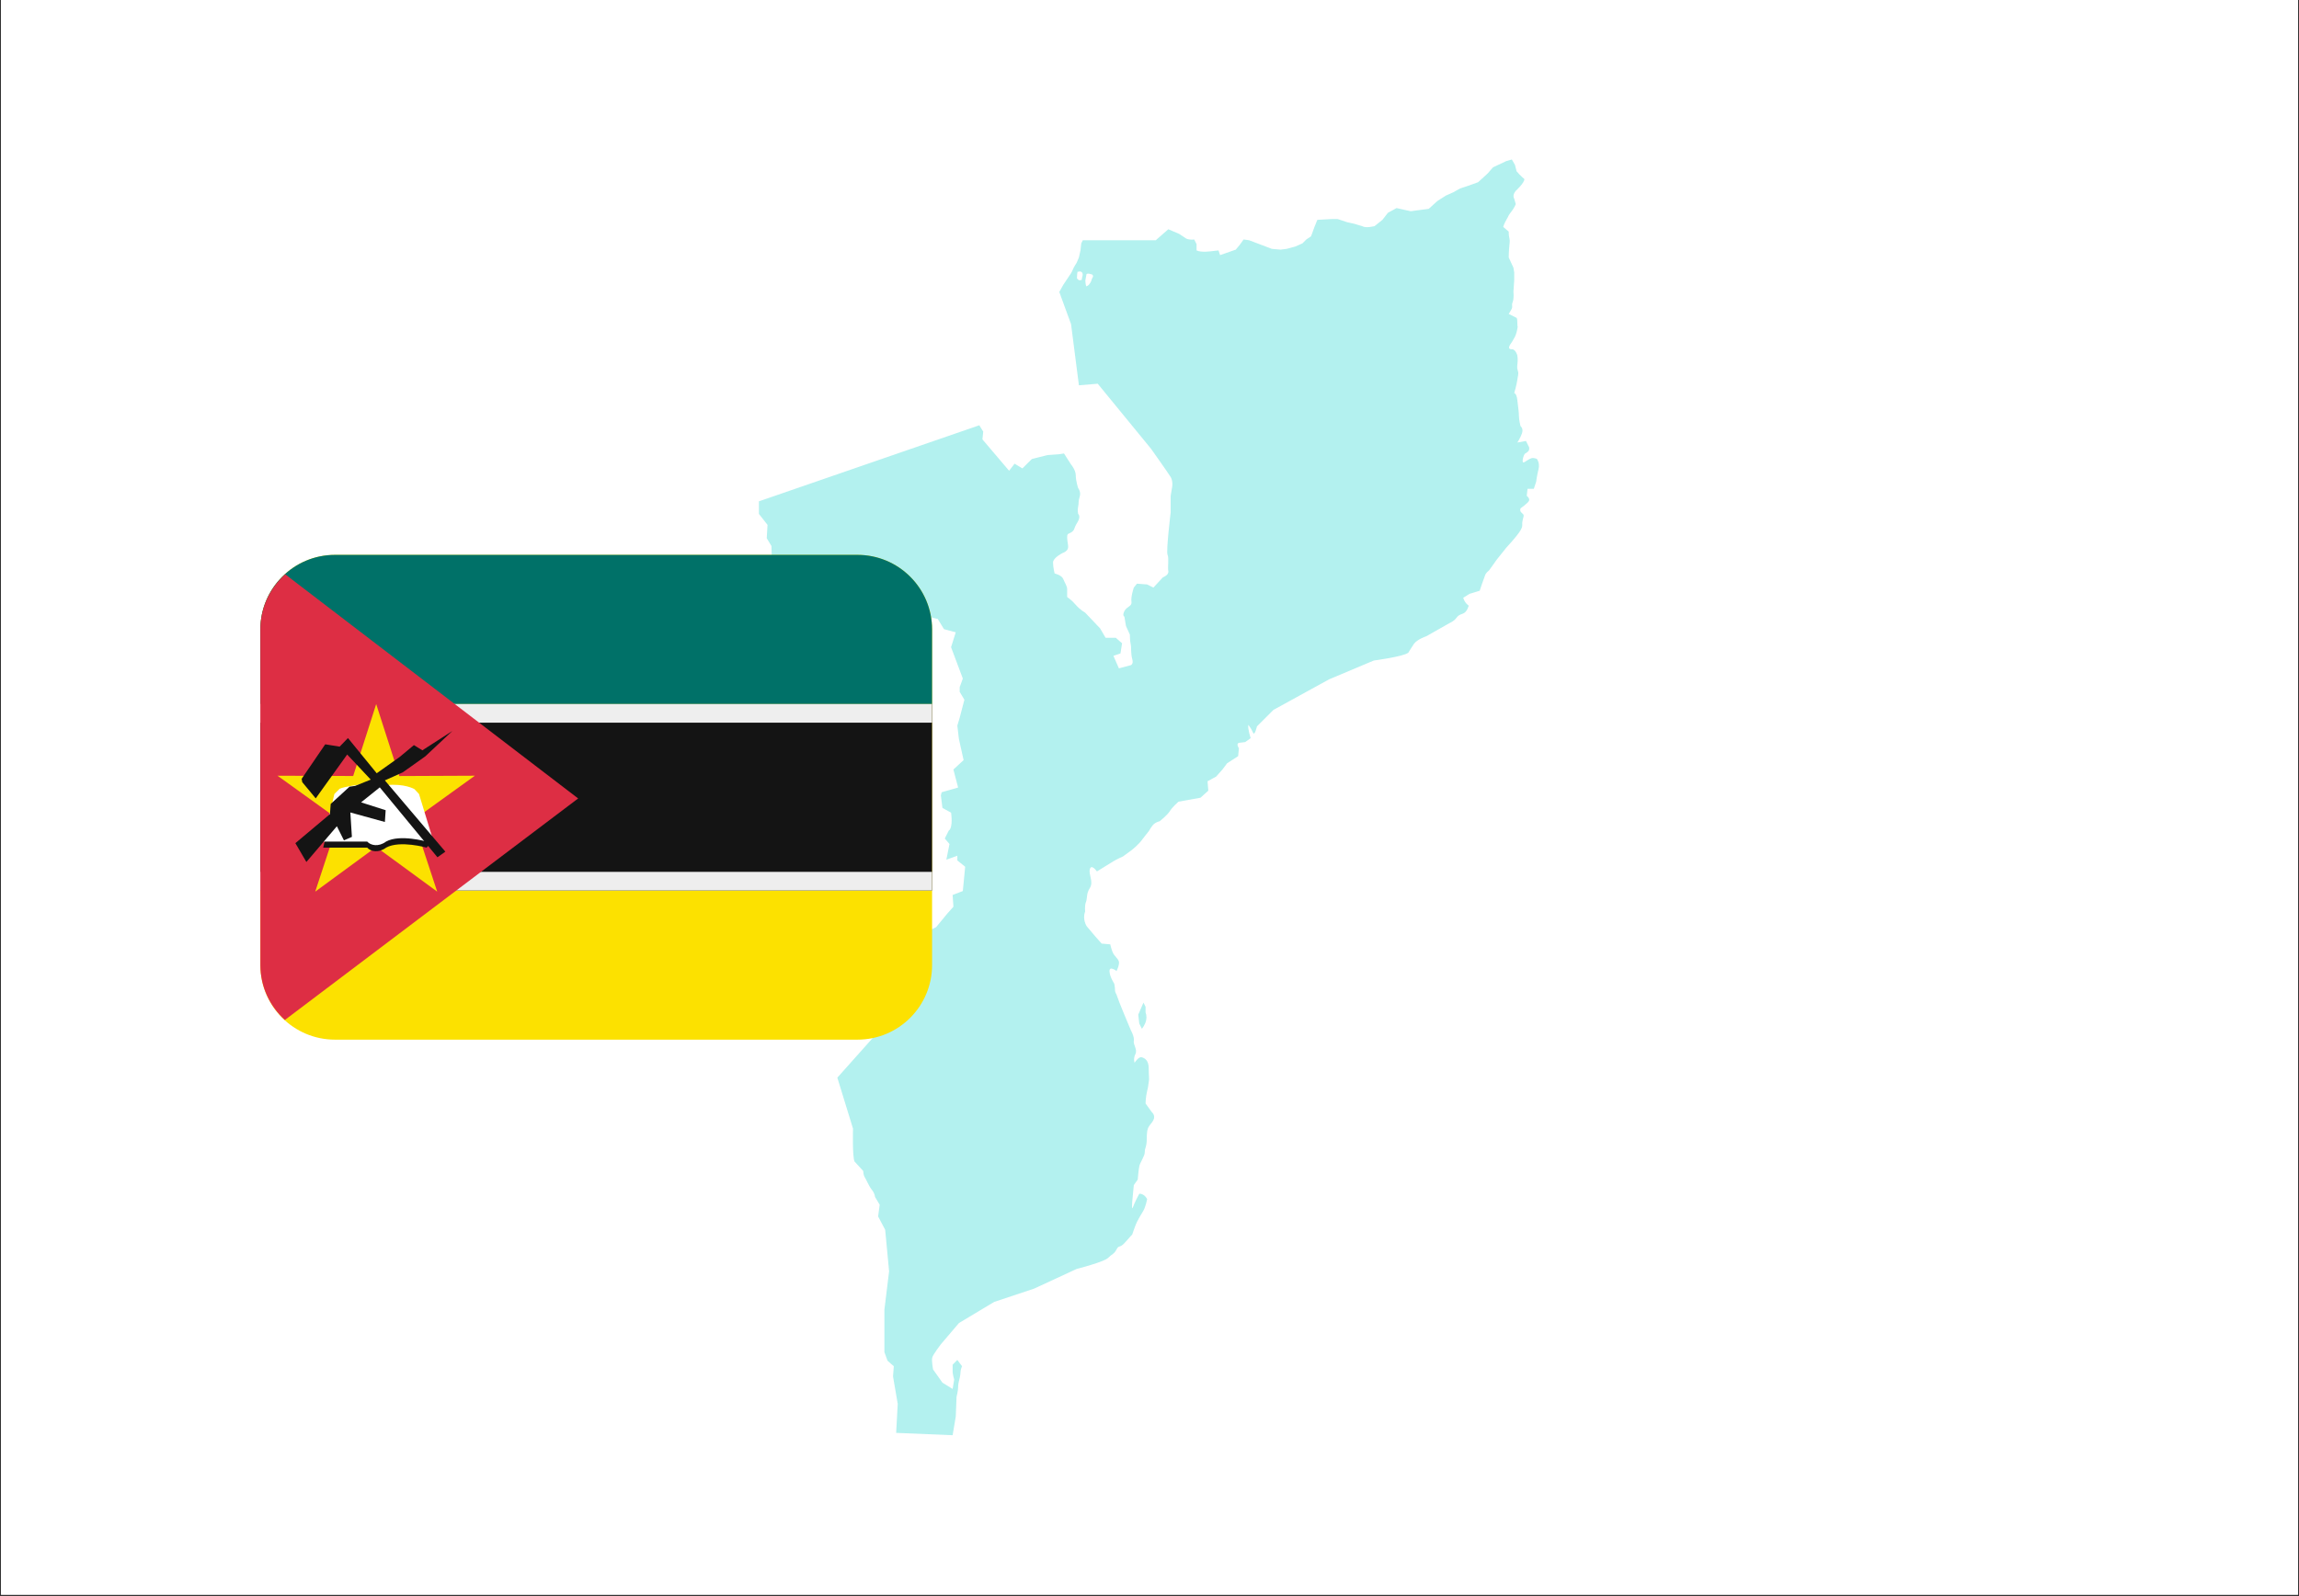 <svg xmlns="http://www.w3.org/2000/svg" xmlns:xlink="http://www.w3.org/1999/xlink" width="1080" zoomAndPan="magnify" viewBox="0 0 810 562.5" height="750" preserveAspectRatio="xMidYMid meet" version="1.0"><rect x="0" y="0" width="810" height="562.5" fill="#333333" stroke="none"/><defs><filter x="0%" y="0%" width="100%" height="100%" id="69a46f5275"><feColorMatrix values="0 0 0 0 1 0 0 0 0 1 0 0 0 0 1 0 0 0 1 0" color-interpolation-filters="sRGB"/></filter><clipPath id="6f2225d37f"><path d="M 0.359 0 L 809.641 0 L 809.641 562 L 0.359 562 Z M 0.359 0 " clip-rule="nonzero"/></clipPath><mask id="600566059b"><g filter="url(#69a46f5275)"><rect x="-81" width="972" fill="#000000" y="-56.25" height="675" fill-opacity="0.3"/></g></mask><clipPath id="7e586e4604"><path d="M 0.309 0.199 L 275.52 0.199 L 275.52 449.801 L 0.309 449.801 Z M 0.309 0.199 " clip-rule="nonzero"/></clipPath><clipPath id="45b66272fa"><rect x="0" width="276" y="0" height="450"/></clipPath><clipPath id="8b2c4f57e1"><path d="M 91.668 195.547 L 328.461 195.547 L 328.461 366.395 L 91.668 366.395 Z M 91.668 195.547 " clip-rule="nonzero"/></clipPath><clipPath id="4333a68474"><path d="M 91.668 248 L 328.461 248 L 328.461 314 L 91.668 314 Z M 91.668 248 " clip-rule="nonzero"/></clipPath><clipPath id="d61bd3cd35"><path d="M 91.668 195.547 L 328.461 195.547 L 328.461 249 L 91.668 249 Z M 91.668 195.547 " clip-rule="nonzero"/></clipPath><clipPath id="b942a6f1ca"><path d="M 91.668 248 L 328.461 248 L 328.461 314 L 91.668 314 Z M 91.668 248 " clip-rule="nonzero"/></clipPath><clipPath id="af04370c16"><path d="M 91.668 202 L 204 202 L 204 360 L 91.668 360 Z M 91.668 202 " clip-rule="nonzero"/></clipPath></defs><g clip-path="url(#6f2225d37f)"><path fill="#ffffff" d="M 0.359 0 L 809.641 0 L 809.641 562 L 0.359 562 Z M 0.359 0 " fill-opacity="1" fill-rule="nonzero"/><path fill="#ffffff" d="M 0.359 0 L 809.641 0 L 809.641 562 L 0.359 562 Z M 0.359 0 " fill-opacity="1" fill-rule="nonzero"/></g><g mask="url(#600566059b)"><g transform="matrix(1, 0, 0, 1, 267, 56)"><g clip-path="url(#45b66272fa)"><g clip-path="url(#7e586e4604)"><path fill="#00cfc8" d="M 117.965 41.789 C 117.551 42.41 117.617 42.824 117.273 43.445 C 116.926 44.066 116.375 44.758 116.027 44.758 C 115.684 44.758 115.961 45.312 115.684 44.758 C 115.406 44.207 115.406 42.758 115.406 42.758 L 115.82 40.543 C 115.82 40.543 116.375 40.336 116.859 40.477 C 117.344 40.613 117.824 40.754 117.824 40.754 C 117.824 40.754 118.379 41.168 117.965 41.789 Z M 114.441 41.027 C 114.301 41.512 114.094 42.688 114.094 42.688 L 113.129 42.758 L 112.438 42.133 L 112.508 40.613 L 112.645 39.785 L 113.68 39.648 L 114.234 39.992 C 114.234 39.992 114.578 40.543 114.441 41.027 Z M 274.508 105.762 C 274.508 105.762 273.402 105.211 272.574 105.484 C 271.746 105.762 271.469 106.035 270.086 106.867 C 268.812 107.633 269.812 104.102 270.363 103.824 C 270.914 103.551 270.363 103.824 271.191 103.273 C 272.023 102.719 271.746 101.617 271.746 101.617 L 270.641 99.406 L 267.602 99.957 C 267.602 99.957 268.707 98.301 269.258 96.641 C 269.812 94.984 268.707 94.156 268.707 94.156 C 268.707 94.156 268.152 91.945 268.152 90.562 C 268.152 89.18 267.875 87.523 267.602 85.035 C 267.324 82.547 266.496 82.547 266.496 82.547 C 266.496 82.547 267.324 79.785 267.602 77.852 C 267.875 75.914 267.602 77.852 267.875 76.191 C 268.152 74.535 267.324 74.535 267.602 72.602 C 267.875 70.664 267.602 69.285 267.602 69.285 C 267.602 69.285 267.047 67.074 265.664 67.074 C 265.664 67.074 263.457 67.352 265.664 64.586 L 266.77 62.652 C 266.77 62.652 267.324 61.547 267.602 59.887 C 267.875 58.23 267.602 59.887 267.602 57.953 C 267.602 56.02 267.324 56.02 267.324 56.02 L 264.562 54.637 C 264.562 54.637 264.562 54.637 265.391 53.258 C 266.219 51.875 265.391 51.875 265.941 50.492 C 266.496 49.113 266.219 46.902 266.219 46.902 L 266.496 42.758 L 266.496 39.992 L 266.219 38.336 L 264.562 34.742 C 264.562 34.742 264.562 32.531 264.836 30.043 C 265.113 27.559 264.562 28.387 264.562 25.625 L 262.625 23.965 C 262.625 23.965 262.902 22.859 263.73 21.477 C 264.562 20.098 264.285 20.098 265.391 18.715 C 266.496 17.332 267.047 15.949 267.047 15.949 L 266.496 14.016 C 266.496 14.016 265.664 12.91 267.047 11.254 C 267.047 11.254 270.086 8.488 270.086 7.109 C 270.086 7.109 268.707 6.004 267.324 4.344 L 266.77 2.137 L 265.664 0.199 L 263.73 0.754 L 259.035 2.965 L 257.102 5.176 L 253.785 8.211 L 250.742 9.32 L 247.426 10.426 L 244.941 11.805 L 242.453 12.91 L 239.414 14.848 L 236.375 17.609 L 234.164 17.887 L 230.02 18.438 L 225.043 17.332 L 222.004 18.992 L 220.07 21.477 L 217.309 23.688 C 217.309 23.688 214.266 24.516 212.887 23.688 L 210.121 22.859 L 207.633 22.309 L 204.32 21.203 L 202.109 21.203 L 197.133 21.477 L 196.027 24.242 L 194.922 27.281 L 193.266 28.387 L 191.883 29.77 L 189.398 30.875 L 186.355 31.703 L 184.148 31.977 L 181.105 31.703 L 173.094 28.664 L 171.16 28.387 L 169.777 30.32 L 168.395 31.977 L 162.867 33.914 C 162.867 33.914 162.867 33.914 162.316 32.254 L 159.828 32.531 C 159.828 32.531 156.234 33.086 154.578 32.254 L 154.578 30.043 L 153.75 28.387 C 153.75 28.387 152.367 28.664 150.984 28.109 L 148.5 26.453 L 144.629 24.793 L 140.207 28.664 L 114.508 28.664 L 113.957 29.77 L 113.68 32.254 L 113.129 34.742 L 112.297 36.676 C 112.297 36.676 111.195 38.336 110.918 39.164 C 110.641 39.992 109.812 41.098 109.812 41.098 L 107.602 44.414 L 106.219 46.902 L 110.363 58.23 L 113.129 79.785 L 119.758 79.23 L 138.551 102.168 C 138.551 102.168 144.629 110.734 145.461 112.117 C 146.289 113.5 146.012 115.434 146.012 115.434 L 145.461 118.746 L 145.461 124.551 C 145.461 124.551 143.801 138.367 144.355 139.473 C 144.906 140.578 144.355 143.895 144.629 145.277 C 144.906 146.66 142.695 147.488 142.695 147.488 L 139.379 151.078 L 137.168 149.973 L 133.578 149.699 L 132.473 151.078 C 132.473 151.078 131.367 154.395 131.641 156.055 C 131.918 157.711 129.984 157.711 129.156 159.371 C 128.328 161.027 129.156 161.305 129.156 161.305 L 129.707 164.621 L 131.09 167.66 C 131.09 167.66 131.09 169.871 131.367 170.977 C 131.641 172.082 131.367 174.293 131.918 176.227 C 132.473 178.16 131.367 178.438 131.367 178.438 L 127.223 179.543 L 125.285 175.121 L 127.773 174.293 L 128.328 170.699 L 126.117 168.766 L 122.523 168.766 L 120.59 165.449 L 115.34 159.922 C 115.34 159.922 113.402 158.816 112.023 157.16 C 110.641 155.5 108.984 154.395 108.984 154.395 C 108.984 154.395 108.984 152.738 108.984 151.633 C 108.984 150.527 108.152 149.422 107.602 148.039 C 107.047 146.66 104.562 146.105 104.562 146.105 C 104.562 146.105 104.008 143.895 104.008 142.238 C 104.008 140.578 107.324 138.922 107.324 138.922 C 107.324 138.922 108.984 138.367 109.258 137.262 C 109.535 136.156 108.984 135.051 108.984 133.395 C 108.984 131.738 109.535 132.289 110.641 131.461 C 111.746 130.629 111.195 130.355 112.574 128.145 C 113.957 125.934 112.852 125.105 112.852 125.105 C 112.852 125.105 112.574 123.723 112.852 122.617 C 113.129 121.512 112.852 120.684 113.402 119.023 C 113.957 117.367 112.852 115.984 112.852 115.984 C 112.852 115.984 112.023 113.5 112.023 111.562 C 112.023 109.629 110.363 107.695 110.363 107.695 L 107.879 103.824 L 105.941 104.102 L 102.074 104.379 L 96.547 105.762 L 93.23 109.078 L 90.469 107.418 L 88.535 109.906 L 79.137 98.852 L 79.414 96.09 L 78.035 93.879 L 0.383 120.684 L 0.383 125.105 L 3.422 128.973 L 3.145 133.672 L 4.805 136.434 L 5.082 147.211 C 5.082 147.211 15.582 146.66 16.961 147.766 C 16.961 147.766 18.898 149.145 20.004 148.871 C 21.109 148.594 21.383 147.488 21.383 147.488 C 21.383 147.488 24.148 147.211 25.531 147.488 C 26.91 147.766 28.293 148.871 29.676 149.422 C 31.055 149.973 31.609 150.805 31.609 150.805 L 35.754 152.461 L 40.727 154.395 L 42.938 156.055 L 45.148 158.539 L 47.082 159.094 L 50.676 159.094 L 63.387 162.133 L 65.598 165.727 L 69.742 166.832 L 68.086 172.082 L 72.23 183.133 L 71.125 186.176 L 71.125 187.832 L 72.781 190.598 L 71.125 196.953 L 70.297 199.715 L 70.848 204.414 L 72.508 211.875 L 68.914 215.191 L 70.57 221.547 L 64.77 223.203 L 64.492 224.309 L 65.047 228.73 L 68.086 230.387 C 68.086 230.387 68.914 235.641 67.258 236.746 L 65.875 239.508 L 67.531 241.441 L 66.426 246.969 L 70.297 245.586 L 70.297 247.246 L 73.059 249.457 L 72.23 258.023 L 68.637 259.406 L 68.914 263.551 L 66.703 266.035 L 62.836 270.734 L 58.414 272.945 L 59.793 281.512 L 55.098 287.59 L 58.137 292.84 L 55.375 293.117 L 28.016 323.789 L 33.543 341.754 C 33.543 341.754 33.266 351.699 34.094 353.359 L 37.137 356.676 C 37.137 356.676 37.137 358.055 37.688 358.887 C 38.242 359.715 39.07 361.926 40.176 363.309 C 41.281 364.688 41.281 365.793 41.281 365.793 L 42.938 368.559 L 42.387 372.703 L 44.871 377.398 L 46.254 392.047 L 44.598 405.586 L 44.598 420.508 L 45.703 423.547 L 47.914 425.484 L 47.637 429.074 L 49.293 438.746 L 48.742 448.973 L 68.637 449.801 L 69.742 443.168 L 70.02 436.258 C 70.02 436.258 70.57 434.051 70.57 432.945 C 70.57 431.84 70.848 430.734 70.848 430.734 C 70.848 430.734 71.402 428.801 71.402 427.691 C 71.402 426.59 71.953 425.484 71.953 425.484 L 70.297 423.27 L 68.637 424.93 C 68.637 424.93 68.637 426.59 68.637 427.418 C 68.637 428.246 69.191 430.18 69.191 430.18 L 68.637 433.496 L 65.047 431.285 L 61.73 426.59 C 61.73 426.59 61.176 423.547 61.453 422.441 C 61.73 421.336 64.492 417.746 64.492 417.746 L 70.848 410.285 L 83.285 402.824 L 97.375 398.125 L 112.297 391.215 C 112.297 391.215 121.973 388.73 123.352 387.348 C 124.734 385.969 125.562 385.969 126.391 384.309 C 127.223 382.652 127.496 384.031 129.43 381.82 C 131.367 379.609 131.918 379.059 131.918 379.059 C 131.918 379.059 133.023 375.742 133.578 374.637 C 134.129 373.531 134.957 372.148 135.789 370.77 C 136.617 369.387 137.168 366.625 137.168 366.625 C 137.168 366.625 136.34 364.688 134.406 364.688 C 134.406 364.688 132.746 367.727 132.195 369.387 C 131.641 371.043 131.918 367.453 131.918 367.453 L 132.473 361.648 L 133.852 359.715 C 133.852 359.715 134.129 356.398 134.406 355.016 C 134.684 353.637 136.34 351.426 136.34 350.043 C 136.34 348.66 136.617 348.938 136.895 347.281 C 137.168 345.621 136.895 345.066 137.168 342.859 C 137.445 340.645 138.551 340.371 139.379 338.715 C 140.207 337.055 138.828 335.949 138.828 335.949 L 136.617 332.91 C 136.617 332.91 136.617 330.699 137.168 328.488 C 137.723 326.277 137.445 326.832 137.723 325.449 C 138 324.066 137.723 323.238 137.723 320.473 C 137.723 317.711 136.34 316.883 135.234 316.605 C 134.129 316.328 132.746 318.539 132.746 318.539 C 132.746 318.539 132.195 317.16 133.023 315.5 C 133.852 313.844 132.195 312.184 132.473 310.805 C 132.746 309.422 131.367 306.934 131.367 306.934 C 131.367 306.934 126.945 296.434 126.668 295.328 C 126.391 294.223 125.84 293.945 125.84 292.84 C 125.84 291.734 125.562 290.633 125.562 290.633 C 125.562 290.633 123.906 288.145 123.906 286.211 C 123.906 284.273 126.391 286.211 126.391 286.211 C 126.391 286.211 127.496 284 127.223 282.895 C 126.945 281.789 125.562 280.957 125.012 279.578 C 124.457 278.195 124.18 276.812 124.18 276.812 L 121.141 276.535 L 118.93 274.051 L 115.891 270.457 C 115.891 270.457 114.234 267.973 115.34 265.207 C 115.34 265.207 115.062 263.273 115.613 261.891 C 116.168 260.508 115.613 259.129 116.996 256.918 C 118.379 254.707 116.445 252.219 116.996 250.285 C 117.551 248.352 119.484 251.113 119.484 251.113 C 119.484 251.113 123.906 248.352 125.285 247.523 C 126.668 246.691 128.602 245.863 128.602 245.863 L 131.641 243.652 C 131.641 243.652 134.129 241.719 135.512 239.785 C 136.895 237.848 137.445 237.574 138.551 235.641 C 139.656 233.703 141.59 233.43 141.59 233.43 C 141.59 233.43 144.355 231.219 145.184 229.836 C 146.012 228.453 148.223 226.52 148.223 226.52 L 155.961 225.137 L 158.723 222.652 L 158.449 219.336 L 161.488 217.676 L 163.695 215.191 L 165.355 212.98 L 169.227 210.492 L 169.5 207.73 C 169.5 207.73 168.395 206.07 169.5 205.793 L 171.711 205.52 L 173.648 204.137 C 173.648 204.137 172.539 200.82 172.816 199.438 C 172.816 199.438 173.922 200.82 174.477 202.203 C 175.027 203.586 175.855 199.992 175.855 199.992 L 181.66 194.188 L 201.281 183.41 L 217.031 176.781 C 217.031 176.781 227.531 175.398 229.191 174.016 C 229.191 174.016 230.02 172.637 231.125 170.977 C 232.23 169.32 235.543 168.215 235.543 168.215 L 243.836 163.516 C 243.836 163.516 245.219 162.961 246.047 161.855 C 246.875 160.754 247.152 160.754 248.535 160.199 C 249.914 159.648 250.469 157.438 250.469 157.438 C 250.469 157.438 249.086 156.605 248.535 154.672 L 250.742 153.289 L 254.336 152.188 L 255.164 149.699 C 255.164 149.699 255.992 147.488 256.27 146.66 C 256.547 145.828 257.652 145 257.652 145 L 260.414 141.133 L 263.73 136.988 C 263.73 136.988 267.602 132.844 268.707 130.906 C 269.812 128.973 268.984 129.25 269.535 127.039 C 269.629 126.668 269.688 126.422 269.727 126.262 C 269.727 126.262 269.727 126.262 269.73 126.262 C 269.73 126.258 269.73 126.258 269.73 126.258 C 269.73 126.258 269.73 126.254 269.734 126.25 C 269.734 126.246 269.734 126.242 269.734 126.238 C 269.734 126.242 269.734 126.242 269.734 126.246 C 269.734 126.238 269.734 126.23 269.738 126.223 C 269.738 126.227 269.738 126.227 269.738 126.23 C 269.738 126.223 269.742 126.215 269.742 126.207 C 269.742 126.207 269.742 126.203 269.742 126.203 C 269.746 126.199 269.746 126.195 269.746 126.195 C 269.746 126.184 269.75 126.172 269.754 126.16 C 269.754 126.164 269.754 126.164 269.754 126.168 C 269.754 126.164 269.754 126.156 269.754 126.152 C 269.758 126.137 269.762 126.125 269.766 126.113 C 269.766 126.117 269.766 126.117 269.762 126.121 C 269.766 126.109 269.77 126.102 269.77 126.094 C 269.773 126.09 269.773 126.082 269.773 126.078 C 269.773 126.078 269.773 126.082 269.773 126.082 C 269.773 126.078 269.777 126.074 269.777 126.074 C 269.777 126.066 269.781 126.055 269.781 126.051 C 269.781 126.051 269.781 126.055 269.781 126.059 C 269.781 126.051 269.781 126.051 269.785 126.043 C 269.785 126.043 269.785 126.039 269.785 126.035 C 269.785 126.039 269.785 126.043 269.785 126.043 C 269.785 126.035 269.789 126.027 269.789 126.016 C 269.789 126.02 269.789 126.023 269.785 126.027 C 269.789 126.023 269.789 126.016 269.789 126.016 C 269.793 126.012 269.793 126.012 269.793 126.012 C 269.797 125.988 269.805 125.961 269.812 125.934 C 270.086 124.828 268.152 124.828 268.707 123.168 C 268.707 123.168 271.469 121.234 271.746 120.406 C 272.023 119.578 270.914 118.746 270.914 118.746 L 271.191 116.262 L 273.402 116.262 L 274.23 113.773 C 274.23 113.773 274.508 111.562 275.062 109.355 C 275.613 107.141 274.508 105.762 274.508 105.762 " fill-opacity="1" fill-rule="nonzero"/></g><path fill="#00cfc8" d="M 269.73 126.258 C 269.73 126.254 269.73 126.25 269.734 126.246 C 269.734 126.246 269.734 126.246 269.734 126.25 C 269.73 126.25 269.73 126.254 269.73 126.258 " fill-opacity="1" fill-rule="nonzero"/><path fill="#00cfc8" d="M 269.742 126.207 C 269.742 126.215 269.742 126.219 269.738 126.223 C 269.742 126.215 269.742 126.203 269.746 126.195 C 269.746 126.195 269.746 126.199 269.742 126.203 C 269.742 126.203 269.742 126.207 269.742 126.207 " fill-opacity="1" fill-rule="nonzero"/><path fill="#00cfc8" d="M 269.781 126.051 C 269.781 126.047 269.781 126.043 269.785 126.043 C 269.781 126.047 269.781 126.047 269.781 126.051 " fill-opacity="1" fill-rule="nonzero"/><path fill="#00cfc8" d="M 269.766 126.113 C 269.77 126.102 269.773 126.09 269.773 126.082 C 269.773 126.086 269.773 126.09 269.77 126.094 C 269.77 126.102 269.766 126.109 269.766 126.113 " fill-opacity="1" fill-rule="nonzero"/><path fill="#00cfc8" d="M 135.879 297.355 L 136.617 298.828 L 136.617 300.855 C 136.617 300.855 137.168 301.961 136.801 303.617 C 136.434 305.277 135.324 306.566 135.324 306.566 L 134.406 304.723 L 134.035 301.59 L 135.879 297.355 " fill-opacity="1" fill-rule="nonzero"/></g></g></g><g clip-path="url(#8b2c4f57e1)"><path fill="#fce100" d="M 328.395 340.109 C 328.395 354.625 316.621 366.395 302.102 366.395 L 118.027 366.395 C 103.508 366.395 91.734 354.625 91.734 340.109 L 91.734 221.828 C 91.734 207.312 103.508 195.547 118.027 195.547 L 302.102 195.547 C 316.621 195.547 328.395 207.312 328.395 221.828 Z M 328.395 340.109 " fill-opacity="1" fill-rule="nonzero"/></g><g clip-path="url(#4333a68474)"><path fill="#141414" d="M 91.734 248.113 L 328.395 248.113 L 328.395 313.824 L 91.734 313.824 Z M 91.734 248.113 " fill-opacity="1" fill-rule="nonzero"/></g><g clip-path="url(#d61bd3cd35)"><path fill="#007168" d="M 302.102 195.547 L 118.027 195.547 C 103.508 195.547 91.734 207.312 91.734 221.828 L 91.734 248.113 L 328.395 248.113 L 328.395 221.828 C 328.395 207.312 316.621 195.547 302.102 195.547 Z M 302.102 195.547 " fill-opacity="1" fill-rule="nonzero"/></g><g clip-path="url(#b942a6f1ca)"><path fill="#eeeeee" d="M 91.734 248.113 L 328.395 248.113 L 328.395 254.684 L 91.734 254.684 Z M 91.734 307.254 L 328.395 307.254 L 328.395 313.824 L 91.734 313.824 Z M 91.734 307.254 " fill-opacity="1" fill-rule="nonzero"/></g><g clip-path="url(#af04370c16)"><path fill="#dd2e44" d="M 100.363 359.461 L 203.699 281.391 L 100.477 202.387 C 95.145 207.195 91.734 214.09 91.734 221.828 L 91.734 340.109 C 91.734 347.805 95.098 354.656 100.363 359.461 Z M 100.363 359.461 " fill-opacity="1" fill-rule="nonzero"/></g><path fill="#fce100" d="M 154.039 314.23 L 132.539 298.496 L 111.059 314.23 L 119.391 288.926 L 97.781 273.379 L 124.434 273.477 L 132.543 248.129 L 140.688 273.492 L 167.312 273.375 L 145.699 288.953 Z M 154.039 314.23 " fill-opacity="1" fill-rule="nonzero"/><path fill="#141414" d="M 113.879 298.723 L 129.367 298.723 C 130.617 300.125 133.398 300.695 136.047 298.711 C 140.898 296.059 150.293 298.723 150.293 298.723 L 152.141 296.762 L 147.633 281.977 L 146.016 280.238 C 146.016 280.238 142.543 278.156 135.957 278.855 C 129.367 279.551 127.055 278.617 127.055 278.617 C 127.055 278.617 121.277 279.312 119.66 280.121 C 119.48 280.266 117.805 281.969 117.805 281.969 Z M 113.879 298.723 " fill-opacity="1" fill-rule="nonzero"/><path fill="#ffffff" d="M 113.879 296.582 L 129.367 296.582 C 130.617 297.98 133.398 298.555 136.047 296.57 C 140.898 293.914 150.293 296.582 150.293 296.582 L 152.141 294.617 L 147.633 279.832 L 146.016 278.098 C 146.016 278.098 142.543 276.016 135.957 276.711 C 129.367 277.402 127.055 276.477 127.055 276.477 C 127.055 276.477 121.277 277.172 119.66 277.98 C 119.48 278.125 117.805 279.824 117.805 279.824 Z M 113.879 296.582 " fill-opacity="1" fill-rule="nonzero"/><path fill="#141414" d="M 106.281 274.477 L 114.582 262.312 L 119.664 263.129 L 122.598 260.105 L 132.727 272.512 L 140.852 266.742 L 145.828 262.59 L 148.816 264.422 L 159.379 257.617 L 149.828 266.566 L 141.906 272.191 L 135.602 275.027 L 156.914 300.145 L 154.125 302.121 L 133.805 277.48 L 127.219 282.77 L 135.879 285.535 L 135.602 289.684 L 123.438 286.332 L 123.984 294.934 L 121.176 296.148 L 118.691 291.188 L 107.945 303.785 L 104.07 297.148 L 116.242 286.918 L 116.516 283.32 L 123.156 277.242 L 125.09 276.969 L 130.625 274.754 L 122.32 265.91 L 111.238 281.363 L 106.492 275.648 " fill-opacity="1" fill-rule="nonzero"/></svg>